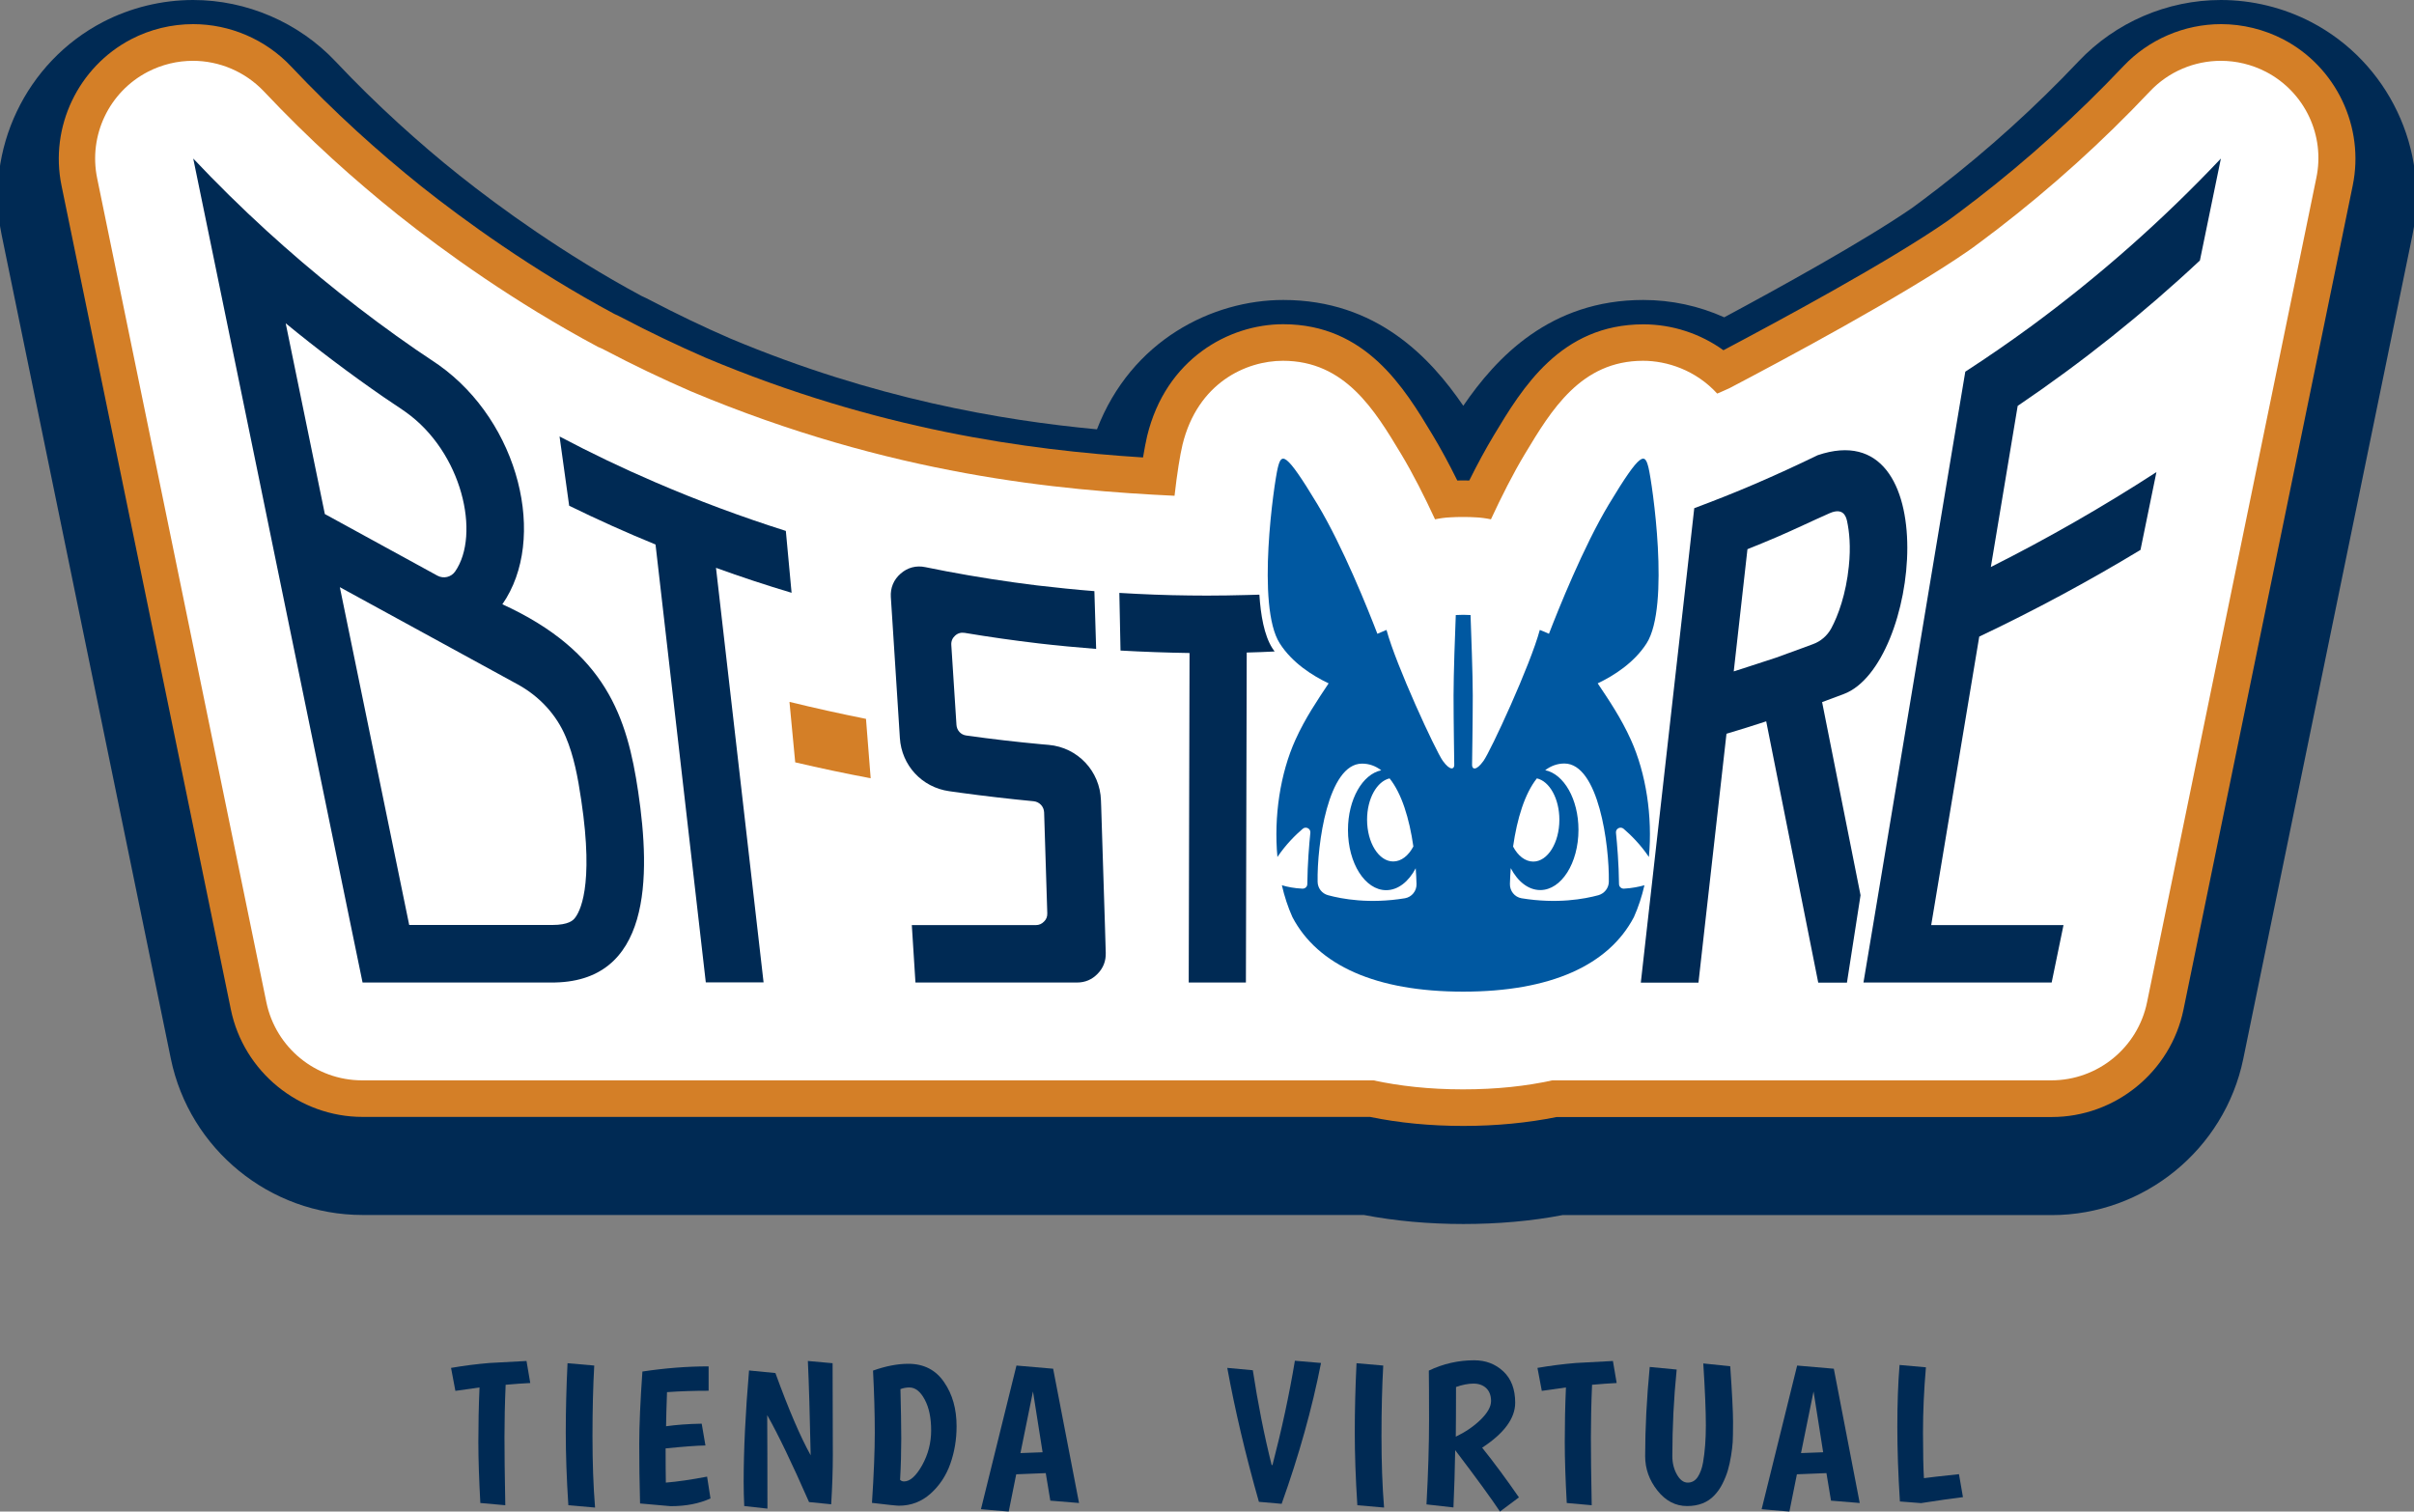 <svg xmlns="http://www.w3.org/2000/svg" xmlns:xlink="http://www.w3.org/1999/xlink" id="Capa_1" x="0px" y="0px" viewBox="0 0 206 129" style="enable-background:new 0 0 206 129;" xml:space="preserve"><rect x="0" y="0" width="206" height="129" fill="#808080" stroke="none"/><style type="text/css">	.st0{fill:#002A54;}	.st1{fill:#D47F27;}	.st2{fill:#FFFFFF;}	.st3{fill-rule:evenodd;clip-rule:evenodd;fill:#002A54;}	.st4{fill-rule:evenodd;clip-rule:evenodd;fill:#D47F27;}	.st5{fill-rule:evenodd;clip-rule:evenodd;fill:#0058A1;}</style><g>	<g>		<g>			<path class="st0" d="M40.99,128.27c-0.11-2-0.17-3.73-0.17-5.22c0-1.48,0.03-3.03,0.1-4.64l-2.06,0.29l-0.37-1.96    c1.1-0.19,2.2-0.33,3.28-0.42l3.16-0.17l0.32,1.88c-0.62,0.03-1.32,0.08-2.1,0.15c-0.07,1.62-0.1,3.11-0.1,4.46    c0,1.35,0.02,3.29,0.07,5.82L40.99,128.27z"></path>			<path class="st0" d="M50.71,116.54c-0.1,1.78-0.15,3.79-0.15,6.02s0.07,4.27,0.22,6.1l-2.28-0.2c-0.15-2.3-0.22-4.38-0.22-6.23    s0.05-3.82,0.15-5.89L50.71,116.54z"></path>			<path class="st0" d="M54.62,128.31c-0.05-1.78-0.07-3.47-0.07-5.06c0-1.59,0.09-3.66,0.27-6.2c1.93-0.29,3.81-0.44,5.65-0.44    v2.08c-1.27,0-2.46,0.04-3.55,0.12c-0.05,1.26-0.07,2.23-0.08,2.91c0.86-0.12,1.87-0.2,3.04-0.22l0.32,1.86    c-0.76,0.01-1.89,0.1-3.4,0.25c0,1.35,0.01,2.33,0.02,2.92c0.98-0.08,2.15-0.25,3.52-0.51l0.29,1.86    c-0.96,0.44-2.09,0.66-3.4,0.66L54.62,128.31z"></path>			<path class="st0" d="M71.05,116.34l0.02,7.86c0,1.3-0.05,2.69-0.14,4.18l-1.89-0.19c-1.45-3.3-2.64-5.78-3.57-7.42    c0.01,1.67,0.02,4.33,0.02,7.98l-1.98-0.22c-0.03-0.7-0.05-1.37-0.05-2.03c0-2.73,0.15-5.91,0.46-9.54l2.25,0.22    c1.12,3.08,2.12,5.42,3.01,7.02c-0.07-3.4-0.15-6.09-0.24-8.05L71.05,116.34z"></path>			<path class="st0" d="M77.51,116.39c1.32,0,2.34,0.52,3.05,1.56c0.72,1.04,1.07,2.29,1.07,3.77c0,1.14-0.18,2.21-0.54,3.22    c-0.36,1.01-0.92,1.85-1.69,2.54c-0.77,0.68-1.66,1.02-2.69,1.02c-0.2,0-0.97-0.08-2.3-0.24c0.16-2.42,0.24-4.43,0.24-6.02    s-0.05-3.35-0.15-5.27C75.6,116.58,76.6,116.39,77.51,116.39z M78.69,125.05c0.51-0.92,0.77-1.91,0.77-2.98    c0-1.07-0.18-1.94-0.55-2.63c-0.37-0.69-0.8-1.03-1.31-1.03c-0.27,0-0.52,0.05-0.76,0.14c0.04,1.67,0.07,3.07,0.07,4.2    s-0.03,2.31-0.1,3.54c0.08,0.09,0.19,0.14,0.34,0.14C77.66,126.43,78.17,125.97,78.69,125.05z"></path>			<path class="st0" d="M89.63,128.07l-0.39-2.35l-2.52,0.1L86.08,129l-2.37-0.2l3.03-12.26l3.13,0.27l2.21,11.46L89.63,128.07z     M88.15,118.75l-1.07,5.26l1.89-0.07L88.15,118.75z"></path>			<path class="st0" d="M104.73,116.74l2.18,0.2c0.43,2.81,0.96,5.51,1.61,8.1l0.07-0.02c0.79-3.03,1.43-6,1.91-8.89l2.23,0.19    c-0.76,3.88-1.88,7.88-3.36,12.02l-1.94-0.17C106.27,124.1,105.38,120.29,104.73,116.74z"></path>			<path class="st0" d="M118.04,116.54c-0.1,1.78-0.15,3.79-0.15,6.02s0.07,4.27,0.22,6.1l-2.28-0.2c-0.15-2.3-0.22-4.38-0.22-6.23    s0.05-3.82,0.15-5.89L118.04,116.54z"></path>			<path class="st0" d="M121.73,128.39c0.15-2.71,0.22-5.12,0.22-7.24s-0.01-3.51-0.02-4.18c1.24-0.59,2.53-0.88,3.87-0.88    c0.99,0,1.82,0.32,2.49,0.95c0.67,0.63,1.01,1.52,1.01,2.67c0,1.33-0.94,2.61-2.82,3.84c1.03,1.28,2.07,2.7,3.14,4.24L128,129    c-0.71-1.07-1.98-2.82-3.82-5.24c-0.03,1.74-0.08,3.36-0.15,4.89L121.73,128.39z M126.36,121.15c0.59-0.58,0.88-1.11,0.88-1.58    c0-0.47-0.14-0.84-0.41-1.1c-0.28-0.26-0.64-0.39-1.09-0.39c-0.45,0-0.95,0.1-1.49,0.29c0,1.91-0.01,3.32-0.02,4.24    C125.06,122.21,125.77,121.73,126.36,121.15z"></path>			<path class="st0" d="M133.7,128.27c-0.11-2-0.17-3.73-0.17-5.22c0-1.48,0.03-3.03,0.1-4.64l-2.06,0.29l-0.37-1.96    c1.1-0.19,2.2-0.33,3.28-0.42l3.16-0.17l0.32,1.88c-0.62,0.03-1.32,0.08-2.1,0.15c-0.07,1.62-0.1,3.11-0.1,4.46    c0,1.35,0.02,3.29,0.07,5.82L133.7,128.27z"></path>			<path class="st0" d="M142.71,124.27c0,0.59,0.13,1.11,0.39,1.57c0.26,0.46,0.57,0.69,0.92,0.69c0.36,0,0.64-0.16,0.85-0.47    c0.21-0.32,0.37-0.73,0.46-1.25c0.16-0.91,0.24-1.97,0.24-3.17c0-1.2-0.07-2.96-0.22-5.28l2.3,0.24c0.16,2.32,0.24,3.9,0.24,4.73    s-0.01,1.42-0.03,1.75c-0.02,0.33-0.07,0.72-0.14,1.16c-0.07,0.44-0.16,0.85-0.27,1.23c-0.11,0.38-0.27,0.77-0.46,1.15    c-0.19,0.38-0.42,0.71-0.68,0.98c-0.57,0.62-1.36,0.93-2.34,0.93c-0.99,0-1.83-0.44-2.53-1.32c-0.7-0.88-1.05-1.86-1.05-2.94    c0-2.38,0.13-4.91,0.39-7.61l2.3,0.22C142.83,119.35,142.71,121.81,142.71,124.27z"></path>			<path class="st0" d="M156.25,128.07l-0.39-2.35l-2.52,0.1L152.7,129l-2.37-0.2l3.03-12.26l3.13,0.27l2.21,11.46L156.25,128.07z     M154.76,118.75l-1.07,5.26l1.89-0.07L154.76,118.75z"></path>			<path class="st0" d="M162.13,128.14c-0.15-2.32-0.22-4.45-0.22-6.38s0.06-3.69,0.19-5.27l2.25,0.2    c-0.17,1.94-0.25,3.79-0.25,5.56c0,1.77,0.03,3.07,0.08,3.9c0.41-0.06,1.4-0.17,2.99-0.34l0.34,1.96    c-0.85,0.1-2.04,0.27-3.58,0.51L162.13,128.14z"></path>		</g>		<g>			<path class="st0" d="M124.87,104.46c-2.97,0-5.82-0.26-8.48-0.77l-85.46,0c-7.89,0-14.76-5.61-16.35-13.33L0.14,20.05    C-1.36,12.78,2.2,5.31,8.78,1.88C11.15,0.65,13.82,0,16.48,0c4.57,0,9,1.91,12.14,5.23c1.72,1.83,3.54,3.61,5.4,5.31    c1.66,1.51,3.4,3.01,5.19,4.43c3.42,2.72,8.9,6.71,15.52,10.28c0.27,0.12,0.53,0.25,0.78,0.38c2.2,1.15,4.48,2.25,6.79,3.25    c12.33,5.18,23.24,7,31.31,7.76c2.93-7.61,9.86-11.04,15.9-11.04c7.96,0,12.55,4.92,15.36,9.03c2.82-4.12,7.41-9.03,15.36-9.03    c2.41,0,4.75,0.51,6.91,1.48c4.64-2.49,11.96-6.53,16.01-9.32l0.3-0.22c0.48-0.35,0.95-0.71,1.42-1.07    c0.19-0.15,0.37-0.29,0.54-0.41c4.26-3.29,8.28-6.93,11.97-10.83C180.52,1.91,184.94,0,189.52,0c2.67,0,5.33,0.65,7.7,1.88    c6.59,3.43,10.14,10.9,8.65,18.17l-14.44,70.32c-1.59,7.72-8.46,13.33-16.35,13.33l-41.74,0    C130.68,104.21,127.83,104.46,124.87,104.46z"></path>			<path class="st1" d="M124.87,96.09c-2.82,0-5.5-0.26-7.96-0.77l-85.97,0c-5.42,0-10.15-3.85-11.24-9.17L5.25,15.84    c-1.03-5,1.42-10.13,5.94-12.49c1.63-0.85,3.46-1.29,5.29-1.29c3.15,0,6.19,1.31,8.35,3.6c1.81,1.92,3.72,3.8,5.67,5.58    c1.74,1.59,3.58,3.16,5.45,4.66c3.63,2.88,9.44,7.11,16.47,10.89c0.24,0.11,0.46,0.21,0.66,0.32c2.32,1.22,4.73,2.37,7.16,3.43    c14.6,6.13,27.38,7.87,37.3,8.5c0.12-0.72,0.24-1.34,0.35-1.82c1.6-6.6,6.98-9.55,11.61-9.55c7.07,0,10.35,5.46,12.75,9.45    c0.68,1.13,1.39,2.43,2.11,3.89c0.14,0,0.27-0.01,0.41-0.01h0.18c0.15,0,0.29,0,0.43,0.01c0.72-1.45,1.43-2.75,2.11-3.88    c2.4-3.99,5.68-9.45,12.75-9.45c2.46,0,4.86,0.79,6.83,2.21c4.67-2.47,14.1-7.55,19.1-11.02l0.36-0.26    c0.52-0.38,1.03-0.77,1.54-1.16c0.17-0.13,0.33-0.26,0.49-0.37c4.49-3.46,8.74-7.31,12.63-11.42c2.16-2.29,5.2-3.6,8.35-3.6    c1.83,0,3.66,0.45,5.29,1.29c4.53,2.36,6.97,7.49,5.94,12.49l-14.44,70.32c-1.09,5.31-5.82,9.17-11.24,9.17l-42.25,0    C130.36,95.83,127.68,96.09,124.87,96.09z"></path>			<path class="st2" d="M193.37,6.13c-1.22-0.63-2.54-0.94-3.85-0.94c-2.24,0-4.45,0.9-6.07,2.62c-4.02,4.26-8.4,8.21-13.04,11.78    c-0.14,0.1-0.28,0.21-0.44,0.33c-0.53,0.4-1.06,0.81-1.6,1.2c-0.13,0.1-0.27,0.2-0.41,0.29c-5.48,3.8-16.01,9.43-20.36,11.71    c-0.35,0.16-0.7,0.32-1.06,0.47c-1.83-2-4.28-2.8-6.33-2.8c-5.3,0-7.83,4.21-10.07,7.93c-1.03,1.71-2.02,3.68-2.91,5.6    c-0.43-0.09-0.86-0.15-1.31-0.17c-0.34-0.02-0.68-0.03-1-0.03c-0.02,0-0.12,0-0.15,0c-0.32,0-0.66,0.01-1,0.03    c-0.45,0.02-0.88,0.08-1.31,0.17c-0.89-1.92-1.88-3.89-2.91-5.6c-2.24-3.72-4.77-7.93-10.07-7.93c-3.15,0-7.28,1.88-8.57,7.16    c-0.21,0.86-0.47,2.49-0.68,4.36c-9.69-0.46-24.15-1.72-41.26-8.91c-2.49-1.08-4.97-2.27-7.37-3.53    c-0.19-0.1-0.38-0.19-0.58-0.27c-7.1-3.8-13.01-8.05-17.05-11.26c-1.92-1.54-3.8-3.14-5.61-4.79c-2.01-1.83-3.97-3.77-5.83-5.74    c-1.62-1.71-3.83-2.62-6.07-2.62c-1.31,0-2.63,0.31-3.85,0.94c-3.31,1.72-5.07,5.43-4.32,9.08l14.44,70.32    c0.8,3.88,4.21,6.67,8.17,6.67c0,0,16.19,0,16.19,0c0.01,0,0.01,0,0.02,0h70.09c2.22,0.48,4.75,0.77,7.64,0.77    c2.88,0,5.41-0.28,7.63-0.77h34.79l0,0h7.79c3.96,0,7.38-2.79,8.17-6.67l14.44-70.32C198.44,11.56,196.67,7.85,193.37,6.13z"></path>			<path class="st3" d="M67.55,50.59l-0.49-5.28c-3.81-1.21-7.55-2.6-11.18-4.17c-2.77-1.19-5.48-2.49-8.13-3.89l0.82,5.91    c2.41,1.18,4.87,2.29,7.37,3.31l4.29,37.37h4.93l-4.06-35.38C63.22,49.23,65.37,49.94,67.55,50.59z"></path>			<path class="st4" d="M67.37,59.9l0.49,5.16c2.13,0.5,4.27,0.95,6.44,1.36l-0.4-5.07C71.71,60.91,69.53,60.43,67.37,59.9z"></path>			<path class="st3" d="M93.97,68.82l-0.02-0.52c-0.08-2.49-1.98-4.51-4.46-4.73c-0.19-0.02-0.38-0.03-0.58-0.05    c-2.17-0.2-4.32-0.45-6.45-0.75c-0.47-0.06-0.81-0.44-0.84-0.91l-0.44-6.82c-0.02-0.31,0.09-0.58,0.32-0.79    c0.23-0.21,0.51-0.29,0.82-0.24c2.09,0.35,4.2,0.65,6.32,0.9c1.62,0.19,3.26,0.34,4.9,0.47l-0.15-4.93    c-1.64-0.13-3.28-0.3-4.9-0.49c-2.6-0.32-5.17-0.72-7.71-1.2c-0.61-0.12-1.22-0.24-1.82-0.36c-0.77-0.16-1.51,0.03-2.1,0.55    c-0.6,0.52-0.89,1.22-0.84,2.01l0.12,1.85l0.58,9.06l0.07,1.11c0.15,2.34,1.88,4.21,4.2,4.54c0.33,0.05,0.67,0.09,1,0.14    c2.06,0.28,4.14,0.52,6.22,0.72c0.49,0.05,0.87,0.45,0.89,0.95l0.27,8.61c0.01,0.28-0.08,0.52-0.28,0.71    c-0.19,0.2-0.43,0.3-0.7,0.3h-5.68h-4.9l0.31,4.9h4.9h6.53h2.36c0.69,0,1.28-0.25,1.76-0.75c0.48-0.49,0.71-1.09,0.69-1.78    l-0.07-2.37L93.97,68.82z"></path>			<path class="st3" d="M187.73,22.23l1.79-8.7c-4.95,5.24-10.38,10.04-16.2,14.32c-1.83,1.34-3.7,2.63-5.61,3.87l-1.08,6.45    l-2.13,12.79l-0.96,5.78l-3.7,22.21l-0.82,4.9h4.96h11.1l1.01-4.9h-11.29l4.1-24.62c4.72-2.24,9.31-4.71,13.76-7.4l1.36-6.64    c-4.55,2.95-9.26,5.65-14.13,8.1l2.29-13.75C177.69,30.91,182.89,26.76,187.73,22.23z"></path>			<path class="st3" d="M107.47,50.75c-0.36,0.01-0.71,0.02-1.07,0.03c-1.13,0.03-2.27,0.05-3.4,0.05c-0.49,0-0.99,0-1.48-0.01    c-2.01-0.02-4.01-0.1-6-0.22l0.1,4.92c1.95,0.11,3.92,0.18,5.89,0.21l-0.07,28.12l4.88,0l0.07-28.16    c0.8-0.02,1.59-0.05,2.38-0.09c-0.07-0.1-0.13-0.19-0.2-0.29C107.88,54.22,107.58,52.49,107.47,50.75z"></path>			<path class="st3" d="M157.34,59.23c6.51-2.44,8.69-24.09-2.23-20.38c-1.77,0.86-3.56,1.68-5.37,2.46    c-1.7,0.73-3.42,1.41-5.16,2.06l-0.61,5.44l-1.13,10l-0.59,5.24l-1.68,14.91l-0.55,4.9h4.92l0.55-4.9l1.84-16.34    c1.14-0.34,2.27-0.69,3.39-1.06l4.44,22.3h2.45l1.16-7.46l-3.28-16.48C156.11,59.69,156.72,59.46,157.34,59.23z M154.72,54.97    c-0.3,0.11-0.59,0.22-0.89,0.33l-2.28,0.83l-2.33,0.76c-0.42,0.14-0.84,0.27-1.27,0.41l1.17-10.43c0.85-0.34,1.7-0.69,2.54-1.05    c1.49-0.64,2.97-1.36,4.47-2.02c1.12-0.49,1.39,0.21,1.49,0.67c0.19,0.89,0.33,2.18,0.15,3.87c-0.24,2.36-0.91,4.2-1.5,5.29    C155.93,54.25,155.38,54.73,154.72,54.97z"></path>			<path class="st3" d="M42.87,51.57c3.87-5.56,1.46-15.53-5.43-20.42c-0.64-0.45-1.3-0.87-1.94-1.31    c-4.48-3.09-8.73-6.48-12.74-10.14c-2.17-1.98-4.26-4.04-6.27-6.17l1.79,8.7l3.71,18.06l1.36,6.64l6.58,32.02l1.01,4.9h5h11.03    c8.65,0.11,8.56-9.07,7.49-16.28C53.52,61.23,51.72,55.62,42.87,51.57z M24.38,27.59c2.69,2.21,5.48,4.31,8.33,6.28    c0.31,0.21,0.61,0.42,0.92,0.62c0.33,0.22,0.65,0.43,0.97,0.66c4.86,3.44,6.42,10.48,4.24,13.62c-0.34,0.49-0.99,0.64-1.51,0.36    l-9.61-5.26L24.38,27.59z M49.03,78.38c-0.13,0.15-0.49,0.56-1.91,0.56l-12.2,0l-5.92-28.83l15.2,8.31    c1.82,1,3.28,2.56,4.08,4.47c0.69,1.63,1.03,3.42,1.32,5.39C50.72,75.75,49.44,77.9,49.03,78.38z"></path>			<path class="st5" d="M138.58,75.84c-0.23,0.01-0.42-0.17-0.42-0.39c-0.02-1.77-0.16-3.4-0.26-4.38    c-0.04-0.35,0.38-0.57,0.65-0.34c0.61,0.52,1.46,1.36,2.16,2.41c0.32-3.45-0.24-7.14-1.54-10.01c-0.83-1.84-1.87-3.38-2.83-4.81    c1.39-0.66,3.11-1.76,4.17-3.41c2.03-3.17,0.48-13.71,0.17-14.98c-0.31-1.27-0.62-1.48-3.38,3.1c-2.18,3.63-4.32,8.99-5.12,11.06    c-0.25-0.12-0.52-0.23-0.78-0.33c-0.8,2.99-4.19,10.32-4.8,11.17c-0.65,0.91-0.98,0.71-0.98,0.36c0-0.34,0.06-3.65,0.06-5.93    c0-1.81-0.14-5.45-0.19-6.87c-0.21-0.01-0.42-0.02-0.63-0.02c-0.2,0-0.41,0.01-0.63,0.02c-0.06,1.42-0.19,5.06-0.19,6.87    c0,2.28,0.06,5.59,0.06,5.93c0,0.34-0.33,0.54-0.98-0.36c-0.61-0.85-4-8.18-4.8-11.17c-0.27,0.11-0.53,0.22-0.78,0.33    c-0.8-2.08-2.94-7.44-5.12-11.06c-2.76-4.58-3.07-4.37-3.38-3.1c-0.31,1.27-1.86,11.82,0.17,14.98c1.06,1.66,2.78,2.75,4.17,3.41    c-0.95,1.43-2,2.97-2.83,4.81c-1.3,2.87-1.86,6.56-1.54,10.01c0.7-1.05,1.55-1.89,2.16-2.41c0.27-0.23,0.69-0.01,0.65,0.34    c-0.1,0.98-0.24,2.61-0.26,4.38c0,0.23-0.19,0.4-0.42,0.39c-0.69-0.03-1.28-0.15-1.75-0.29c0.22,0.96,0.52,1.87,0.9,2.72    c2.16,4.11,7.11,6.36,14.57,6.36s12.41-2.25,14.57-6.36c0.38-0.85,0.68-1.76,0.9-2.72C139.86,75.68,139.28,75.8,138.58,75.84z     M118.58,66.43c1.03,1.28,1.69,3.42,2.03,5.81c-0.41,0.78-1.03,1.28-1.72,1.28c-1.23,0-2.23-1.6-2.23-3.57    C116.66,68.16,117.5,66.68,118.58,66.43z M119.89,76.66c-3.04,0.5-5.38,0.06-6.56-0.26c-0.52-0.14-0.88-0.6-0.89-1.14    c-0.06-3.15,0.88-10.09,3.79-10.09c0.61,0,1.15,0.2,1.64,0.57c-1.6,0.33-2.84,2.48-2.84,5.09c0,2.84,1.46,5.14,3.26,5.14    c1.01,0,1.92-0.73,2.52-1.87c0.03,0.44,0.06,0.89,0.07,1.34C120.9,76.03,120.48,76.56,119.89,76.66z M131.15,66.43    c1.08,0.24,1.92,1.73,1.92,3.53c0,1.97-1,3.57-2.23,3.57c-0.69,0-1.31-0.5-1.72-1.28C129.46,69.86,130.12,67.72,131.15,66.43z     M137.29,75.26c-0.01,0.53-0.37,0.99-0.89,1.14c-1.18,0.32-3.52,0.76-6.56,0.26c-0.59-0.1-1.01-0.63-0.99-1.23    c0.01-0.45,0.04-0.89,0.07-1.34c0.6,1.14,1.5,1.87,2.52,1.87c1.8,0,3.26-2.3,3.26-5.14c0-2.61-1.24-4.76-2.84-5.09    c0.48-0.36,1.03-0.57,1.64-0.57C136.41,65.17,137.34,72.1,137.29,75.26z"></path>		</g>	</g></g></svg>